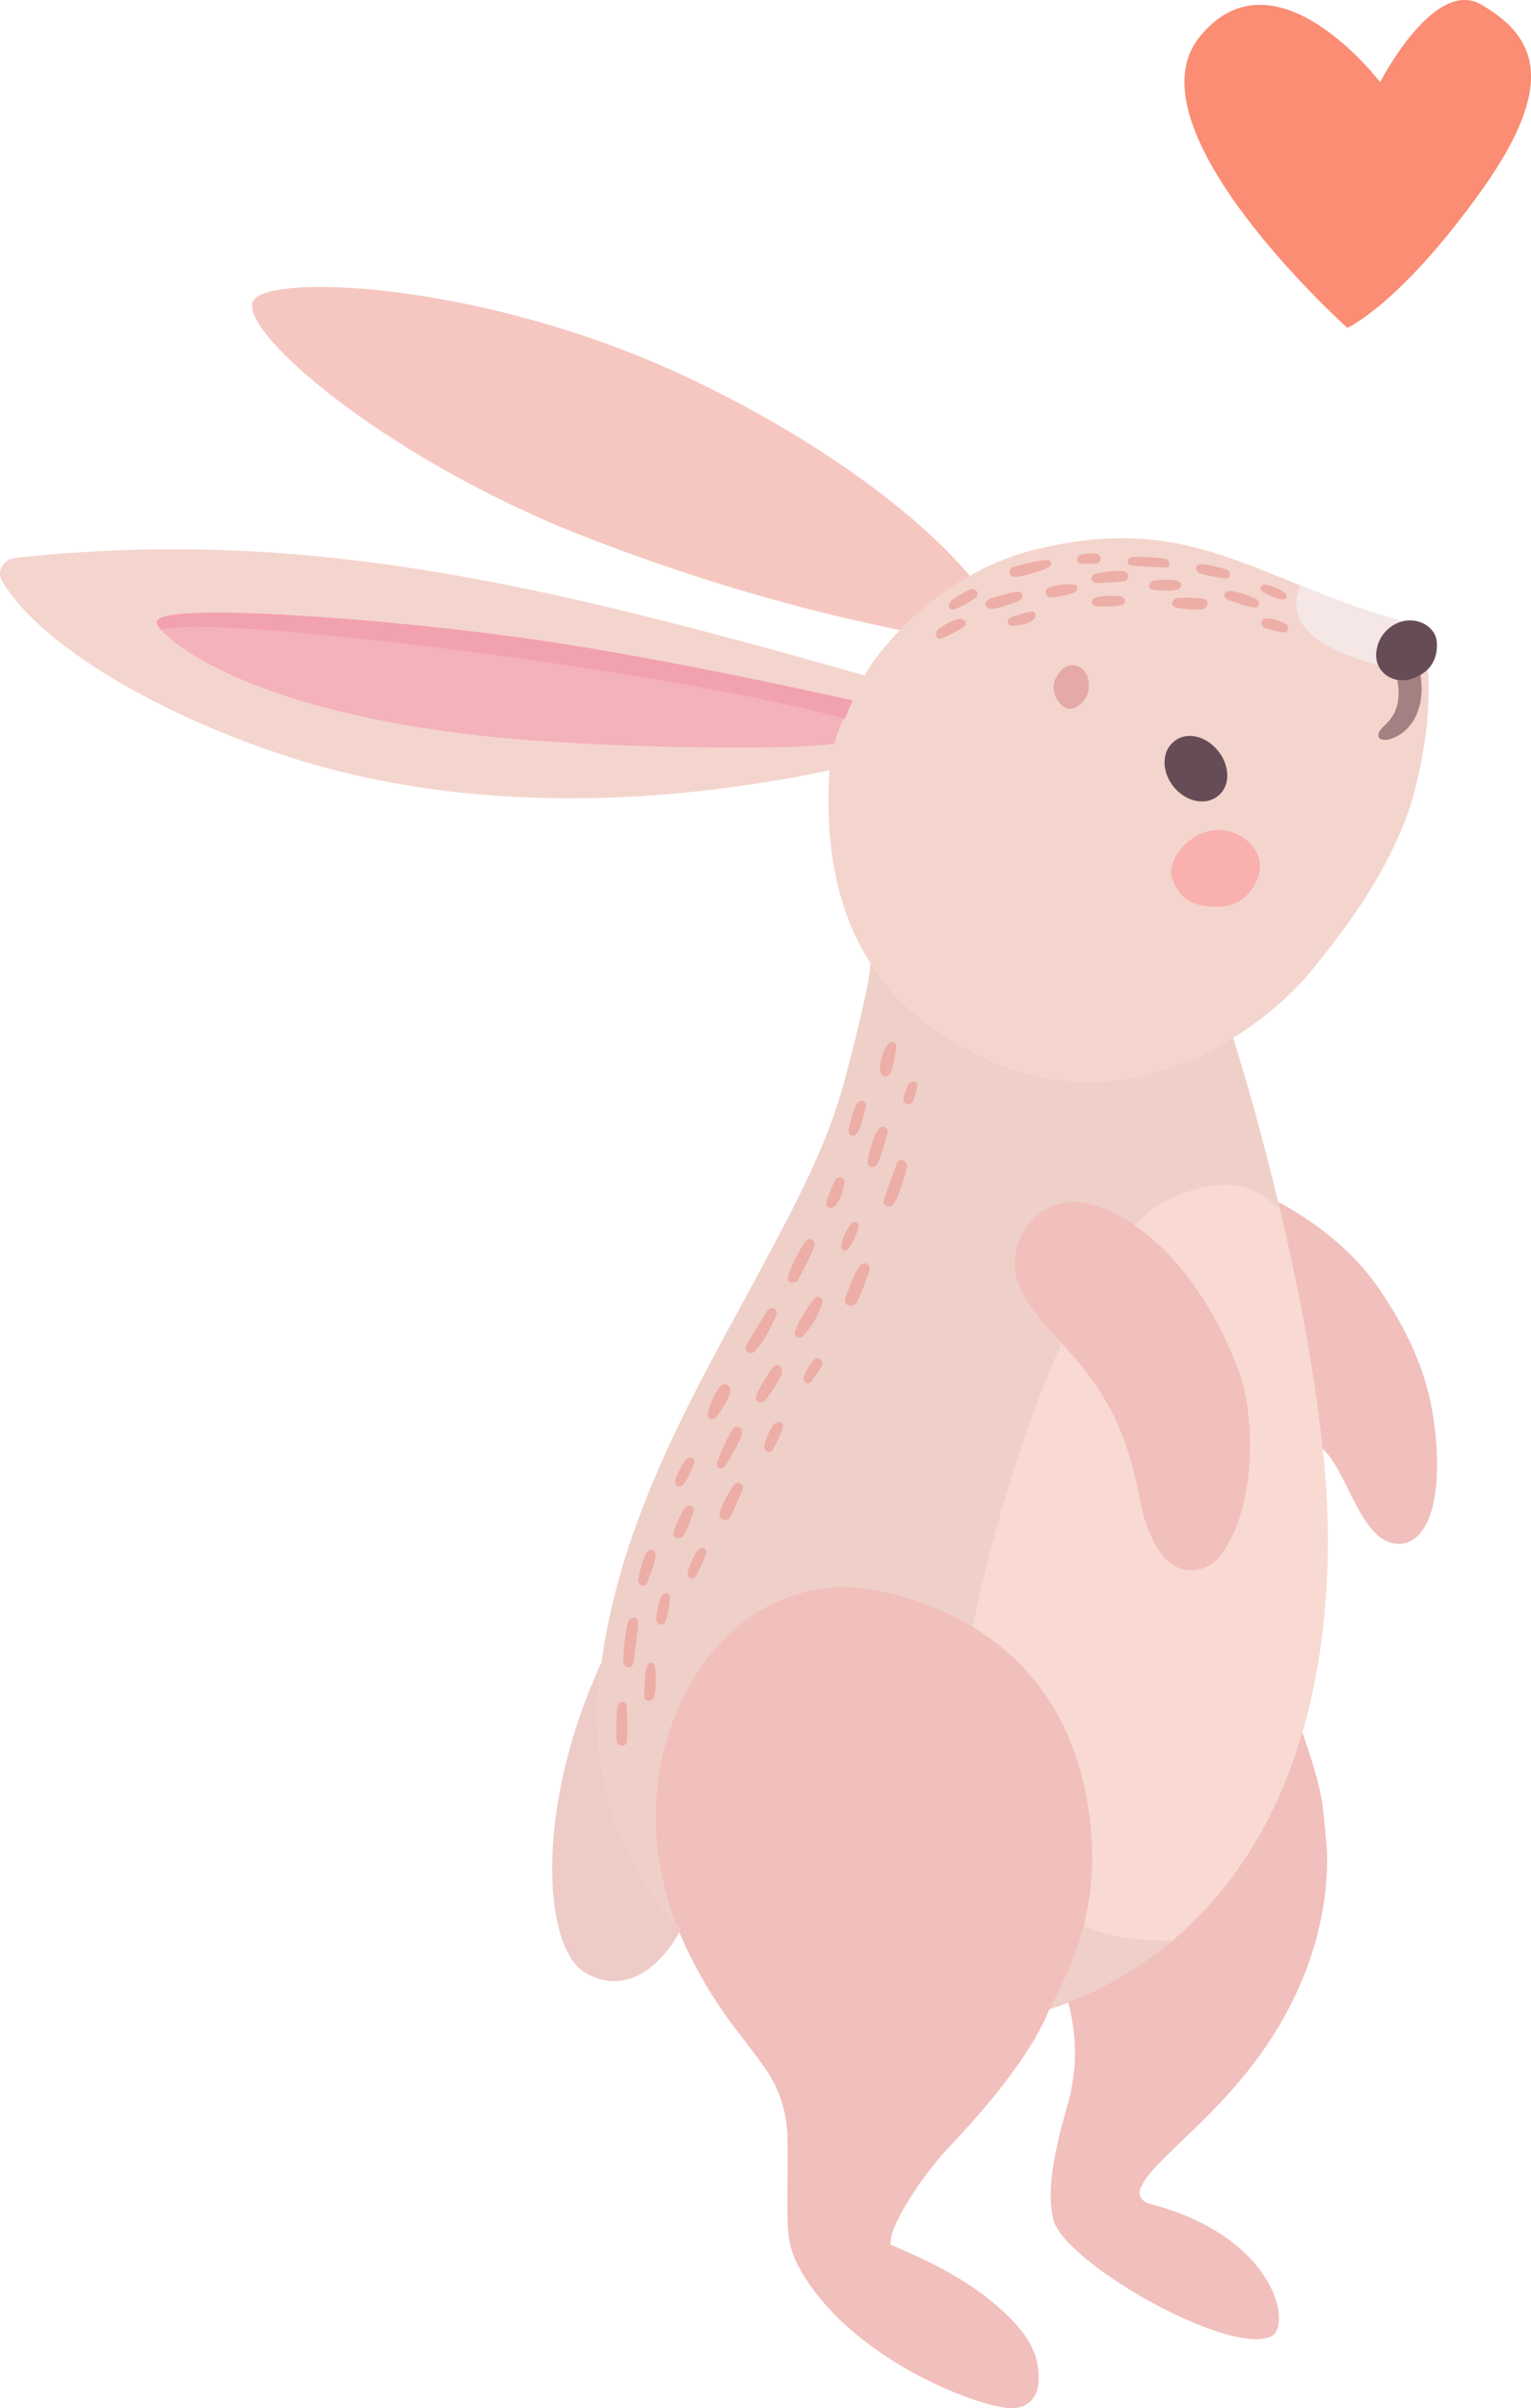 <?xml version="1.0" encoding="UTF-8"?>
<svg xmlns="http://www.w3.org/2000/svg" viewBox="0 0 157.08 247.08">
  <defs>
    <style>
      .cls-1 {
        fill: #f4d5cd;
      }

      .cls-2 {
        fill: #f9dad2;
      }

      .cls-3 {
        fill: #fa8d74;
        mix-blend-mode: multiply;
      }

      .cls-4 {
        fill: #efcbc8;
      }

      .cls-5 {
        isolation: isolate;
      }

      .cls-6 {
        fill: #a58083;
      }

      .cls-7 {
        fill: #f1bfbc;
      }

      .cls-8 {
        fill: #f4b2bb;
      }

      .cls-9 {
        fill: #edaea8;
      }

      .cls-10 {
        fill: #664c56;
      }

      .cls-11 {
        fill: #f4e7e6;
      }

      .cls-12 {
        fill: #f6c7c1;
      }

      .cls-13 {
        fill: #e5aaa8;
      }

      .cls-14 {
        fill: #efd0c8;
      }

      .cls-15 {
        fill: #fab0ae;
      }

      .cls-16 {
        fill: #f2a1af;
      }
    </style>
  </defs>
  <g class="cls-5">
    <g id="_レイヤー_2" data-name="レイヤー 2">
      <g id="_レイヤー_2-2" data-name="レイヤー 2">
        <g>
          <g>
            <g>
              <path class="cls-14" d="M126.46,106.28c-6.46,4.09-16.14,7.44-27.17,1.36-2-1.25-6.55-3.52-9.98-8.84-.07.82-.16,1.63-.33,2.43-.7,3.32-1.52,6.63-2.41,9.91-1.77,6.49-4.93,12.36-8.08,18.27-6.35,11.94-14.99,25.97-16.89,42.07-2.63,22.33,14.88,32.86,18.94,34.39,19.8,7.49,54.96-.79,55.68-46.76.32-20.41-9.02-50.65-9.77-52.82Z"/>
              <path class="cls-2" d="M131.33,124.09c-2.69-2.46-5.15-3.67-11.12-1.19-7.47,3.1-15.79,22-20.45,44.14-4.21,20.04,4.98,32.56,20.56,32.04,9-7.59,15.6-20.33,15.91-39.97.17-10.79-2.36-24.33-4.9-35.02Z"/>
              <g>
                <path class="cls-9" d="M90.76,107.68c.57-1.18,1.27-.76,1.21-.33-.17,1.19-.31,2.2-.63,2.79-.33.59-1.25.42-1.04-.97.08-.55.25-1.05.47-1.5Z"/>
                <path class="cls-9" d="M82.6,127.42c-.43.54-1.4,2.36-1.75,3.58-.22.77.82.69.99.37.59-1.08,1.18-2.17,1.65-3.3.31-.74-.34-1.33-.89-.65Z"/>
                <path class="cls-9" d="M87.91,133.58c.41-.73.95-2.2,1.26-3.12.31-.92-.7-1.24-1.21-.23-.48.96-.94,2.12-1.23,2.93-.29.81.77,1.15,1.18.42Z"/>
                <path class="cls-9" d="M77.49,138.6c.97-.99,1.7-2.69,2.1-3.48.39-.79-.49-1.26-.9-.61-.41.64-1.76,2.9-2.1,3.49-.34.59.37,1.18.91.6Z"/>
                <path class="cls-9" d="M91.86,123.3c.43-.88,1.02-2.85,1.18-3.47.16-.62-.74-1.22-1.02-.48-.28.74-1.25,3.44-1.37,3.87-.12.43.77.96,1.2.08Z"/>
                <path class="cls-9" d="M65.47,166.41c0-.51-.86-.72-1.08.14-.22.86-.47,3.11-.44,3.86.02.74.96.95,1.07.08.1-.87.45-3.57.46-4.08Z"/>
                <path class="cls-9" d="M74.26,150.51c.4-.33,1.66-2.6,1.84-3.35.18-.74-.56-.96-.88-.61-.33.36-1.5,2.94-1.65,3.48-.15.55.3.81.7.48Z"/>
                <path class="cls-9" d="M83.48,133.29c-.75.99-1.39,2.02-1.86,3.15-.38.83.6.98.8.59.9-.94,1.53-2.07,1.94-3.28.22-.66-.54-.91-.88-.47Z"/>
                <path class="cls-9" d="M78.6,143.56c.5-.64,1.24-1.71,1.56-2.51.31-.8-.4-1.44-1-.6-.6.84-1.38,2.21-1.59,2.78-.2.57.54.97,1.03.33Z"/>
                <path class="cls-9" d="M89.01,119.27c.02.42.63.79,1.01.12.39-.67.83-2.39,1.02-3.03.19-.64-.58-1.19-1.08-.27s-.97,2.76-.95,3.18Z"/>
                <path class="cls-9" d="M63.27,178.68c.07.51,1.05.69,1.08-.18.03-.88.02-2.66-.04-3.39-.05-.73-.84-.6-.97,0-.13.61-.14,3.06-.07,3.56Z"/>
                <path class="cls-9" d="M75.19,152.47c-.46.73-1.2,2.05-1.35,2.73-.15.68.69,1.08,1.04.48.35-.6.89-1.82,1.29-2.75.25-.63-.52-1.19-.98-.46Z"/>
                <path class="cls-9" d="M72.62,145c-.17.7.7.71.91.38.51-.77,1.06-1.53,1.37-2.42.31-.89-.71-1.2-1.09-.64-.63.93-.92,1.58-1.19,2.68Z"/>
                <path class="cls-9" d="M71.09,155.31c.37-1.06-.63-1.02-.97-.42-.34.6-.87,1.79-1.01,2.26-.21.71.72.86,1.02.4.42-.66.65-1.36.96-2.24Z"/>
                <path class="cls-9" d="M66.1,174.01c0,.68.94.68,1.08-.1.15-.87.12-2.15.04-2.86-.08-.71-.82-.66-.96.31-.14.97-.15,1.97-.16,2.65Z"/>
                <path class="cls-9" d="M69.28,151.8c-.22.68.56,1.02.91.41.44-.64.69-1.2,1-1.99.31-.8-.55-.82-.87-.41-.31.41-.81,1.32-1.04,2Z"/>
                <path class="cls-9" d="M67.33,166.09c-.03.72.81.82.99.14.25-.74.34-1.34.41-2.19.07-.85-.76-.64-.95-.16-.19.48-.42,1.49-.45,2.21Z"/>
                <path class="cls-9" d="M84.77,123.45c-.08.53.67.61.95.23.61-.64.81-1.75.92-2.31.11-.56-.65-.78-.91-.35-.27.44-.88,1.9-.96,2.42Z"/>
                <path class="cls-9" d="M70.54,161.4c-.05.48.47.82.83.32.35-.5.84-1.69,1.05-2.27.21-.59-.41-.93-.83-.39-.43.54-.99,1.86-1.04,2.34Z"/>
                <path class="cls-9" d="M65.47,162.03c-.11.55.66,1.01.95.32.28-.69.7-1.9.85-2.62.13-.64-.52-1.07-.92-.45s-.78,2.21-.88,2.76Z"/>
                <path class="cls-9" d="M80.32,146.44c.18-.61-.64-.69-.96-.27-.32.43-.85,1.46-.93,2.14-.08.68.6.94.87.42.41-.67.84-1.68,1.03-2.29Z"/>
                <path class="cls-9" d="M87.37,125.49c-.27.26-.94,1.45-1.06,2.25-.07.46.3.85.71.4.42-.45.98-1.75,1.07-2.25.08-.5-.45-.65-.72-.4Z"/>
                <path class="cls-9" d="M83.51,139.51c-.4.41-.92,1.31-1.05,1.78-.15.46.45.87.77.48.38-.51.7-1,1.05-1.59.35-.6-.38-1.08-.78-.67Z"/>
                <path class="cls-9" d="M92.68,112.73c-.07.52.74.85.99.26.25-.59.25-.68.43-1.41s-.73-.83-.96-.23-.41.99-.46,1.38Z"/>
                <path class="cls-9" d="M87.86,113.32c.34-.65,1.17-.41.96.35-.22.76-.47,1.89-.81,2.5-.36.65-1.11.3-.94-.36.17-.66.46-1.84.8-2.49Z"/>
              </g>
            </g>
            <path class="cls-7" d="M146.97,144.88c-.75-4.55-2.8-8.7-5.38-12.51-2.6-3.85-6.18-6.68-10.21-8.94-.08-.04-.16-.07-.24-.11,1.82,7.59,3.68,16.72,4.56,25.32,2.71,2.47,3.96,9.98,8,9.75,3.1-.18,4.58-5.54,3.27-13.51Z"/>
            <path class="cls-7" d="M125.02,159.87c-1.58,1.64-4.35,1.91-6.1-.77-.63-.96-1.12-2.05-1.46-3.15-.79-2.55-1.02-7.19-4.16-12.48-3.15-5.28-7.02-7.47-8.79-11.7-1.24-2.98.5-7.6,4.65-8.38,4.16-.78,13.14,4.12,18.05,17.62,1.41,3.88,1.97,13.68-2.19,18.85Z"/>
            <path class="cls-7" d="M91.35,230.28c.53.23,1.05.46,1.57.69,4.21,1.86,8.19,4.07,11.33,7.52,1.57,1.72,2.52,3.69,2.28,6.12-.14,1.41-1.08,2.37-2.53,2.46-2.9.19-16.68-4.76-22-14.4-.82-1.44-1.19-3.11-1.2-4.8-.02-2.76.02-5.52,0-8.29-.02-2.6-.7-5.03-2.17-7.18-1.22-1.79-2.61-3.47-3.89-5.22-.64-.87-1.24-1.78-1.81-2.7-2.57-4.16-4.51-8.56-5.28-13.44-.49-3.11-.46-6.16-.01-9.28.49-3.42,4.18-17.79,18.09-18.92,3.64-.29,21.53,2.14,25.53,20.52,2.81,12.93-2.54,20.16-3.93,23.58-2.45,5.35-7.82,11.07-10.1,13.5-2.27,2.43-5.99,7.7-5.87,9.83Z"/>
            <path class="cls-4" d="M61.61,171.47c.04-.33.1-.66.14-.99-6.93,14.86-6.09,29.36-1.69,31.93,4.4,2.57,8.09-1.12,9.79-4.46-5.11-5.61-9.68-14.28-8.24-26.47Z"/>
            <path class="cls-7" d="M133.62,177.72c-4.37,15.03-13.7,23.68-24.02,27.72,1.21,4.65.52,7.82.3,9.02-.38,2.06-2.89,8.77-1.84,13.22,1.05,4.45,18.14,14.18,22.41,12,2.04-1.04.57-10.14-12.51-13.58-.87-.23-1.26-.93-.91-1.69,1.73-3.81,11.99-9.49,16.86-22.05,1.41-3.62,2.18-7.34,2.25-11.21.03-1.59-.2-3.17-.33-4.75-.26-3.04-1.26-5.85-2.21-8.67Z"/>
            <g>
              <path class="cls-1" d="M144.22,63.84c-15.5-4.28-21.79-11.45-38.03-7.45-10.01,2.42-16.66,11.03-17.45,12.92C55.63,59.9,31.2,54.02,1.54,57.24c-1.1.15-1.92,1.32-1.37,2.28,3.68,6.51,16.35,14.11,30.63,18.5,8.4,2.58,26.94,6.72,54.3,1.02-1.32,20.79,10.58,26.35,14.19,28.61,17.51,9.67,31.99-4.14,34.84-7.56,5.31-6.36,8.93-12.08,10.76-18.01,2.54-9.06,2.15-17.44-.67-18.22Z"/>
              <g>
                <path class="cls-15" d="M124.6,93.01c-2.23.01-3.58-.84-4.26-2.69-.12-.33-.2-.71-.17-1.05.19-1.76,1.89-3.52,3.82-3.99,1.83-.45,3.86.35,4.86,2.05.59.99.53,2.1.04,3.12-.86,1.83-2.34,2.67-4.31,2.57Z"/>
                <path class="cls-10" d="M122.1,75.5c2.32.05,4.31,2.68,3.71,4.89-.29,1.06-1.28,1.82-2.41,1.84-2.33.04-4.37-2.49-3.83-4.76.28-1.17,1.33-1.99,2.53-1.97Z"/>
                <path class="cls-13" d="M111.71,70.11c.04,1.05-.31,1.65-.87,2.15-.71.64-1.46.62-2.07-.07-.9-1.02-.9-2.25,0-3.3.87-1.01,2.26-.8,2.77.45.13.32.15.69.17.77Z"/>
                <g>
                  <path class="cls-9" d="M116,58.01c-.42-.07-.47-.81.27-.87.74-.06,2.64.07,3.25.2.61.13.65.93-.09.89-.74-.04-3.02-.15-3.43-.22Z"/>
                  <path class="cls-9" d="M107.63,58.18c-.39.3-2.73.99-3.45,1.01-.72.01-.77-.71-.38-.94.39-.23,3.01-.78,3.54-.81.53-.02.68.44.3.74Z"/>
                  <path class="cls-9" d="M104.44,61.69c-.68.28-1.8.68-2.57.76-.77.08-1.17-.7-.28-1.02.88-.32,2.27-.68,2.82-.72.55-.04.72.7.04.98Z"/>
                  <path class="cls-9" d="M129.02,61.56c.28.22.24.83-.42.76-.66-.06-2.07-.6-2.61-.79-.54-.19-.55-.99.35-.89.89.1,2.4.69,2.68.91Z"/>
                  <path class="cls-9" d="M112.47,58.85c.77-.15,2.14-.35,2.77-.26.63.1.69.94.07,1.04-.62.1-1.84.16-2.77.2-.62,0-.85-.83-.07-.98Z"/>
                  <path class="cls-9" d="M110.15,59.98c.61.04.39.75.07.83-.76.21-1.51.46-2.31.48-.8.02-.79-.89-.24-1.05.91-.27,1.52-.33,2.48-.27Z"/>
                  <path class="cls-9" d="M120.92,62.38c-1.11-.14-.63-1.02.06-1.05.69-.04,1.99.01,2.48.1.73.13.45,1.03-.1,1.09-.78.08-1.51-.02-2.44-.13Z"/>
                  <path class="cls-9" d="M99.55,60.5c.67-.25,1.04.51.45.89-.62.47-1.17.74-1.95,1.08-.78.34-.85-.52-.45-.85.39-.33,1.29-.87,1.96-1.12Z"/>
                  <path class="cls-9" d="M120.67,59.55c.71.11.65.96-.05.99-.78.1-1.38.07-2.23-.02-.85-.09-.48-.87.03-.96.51-.09,1.55-.12,2.26-.01Z"/>
                  <path class="cls-9" d="M105.87,62.75c.47-.02.48.65.12.86-.62.49-1.62.56-2.12.61-.5.04-.63-.64-.22-.84.41-.2,1.76-.61,2.23-.63Z"/>
                  <path class="cls-9" d="M115.04,61.2c.47.14.58.75-.01.89-.59.14-1.88.14-2.5.11-.62-.03-.71-.72-.05-.92.66-.19,2.09-.22,2.56-.08Z"/>
                  <path class="cls-9" d="M125.84,58.44c.5.17.52,1-.17.91-.69-.09-1.87-.3-2.52-.51-.58-.18-.63-.92.05-.95.69-.03,2.15.38,2.64.55Z"/>
                  <path class="cls-9" d="M96.58,65.5c-.6.22-.73-.6-.32-.94.41-.34,1.41-.93,2.09-1.05.68-.12.97.55.47.84-.64.44-1.63.94-2.23,1.15Z"/>
                  <path class="cls-9" d="M129.72,59.98c.33,0,1.5.37,2.06.82.33.26.33.73-.22.7-.54-.04-1.71-.54-2.07-.82-.36-.28-.11-.7.23-.7Z"/>
                  <path class="cls-9" d="M129.94,63.43c.57.02,1.56.32,1.98.58.43.23.27.95-.23.88-.63-.1-1.2-.25-1.85-.44-.66-.2-.47-1.05.1-1.02Z"/>
                  <path class="cls-9" d="M112.5,56.79c.52.08.61.95-.02,1.02-.63.08-.72.05-1.47.03-.75-.03-.6-.93.04-.98.64-.06,1.06-.12,1.45-.06Z"/>
                </g>
                <g>
                  <path class="cls-6" d="M145.18,69.52c-.63.27-1.26.33-1.83.22.61,2.96-.83,4.26-1.25,4.64-1.22,1.1-.67,1.74.44,1.47,1.72-.45,3.83-2.48,3.2-6.62-.17.1-.35.2-.55.29Z"/>
                  <path class="cls-11" d="M141.31,66.34c.33-1.3,1.38-2.29,2.59-2.59-4-1.12-7.39-2.43-10.5-3.69-1.75,4.33,2.44,6.59,8.01,8.2-.25-.55-.31-1.2-.1-1.92Z"/>
                  <path class="cls-10" d="M141.31,66.34c.43-1.68,2.05-2.85,3.69-2.67,1.24.13,2.31,1,2.41,2.14.12,1.42-.34,2.91-2.22,3.72-2.26.97-4.58-.77-3.87-3.18Z"/>
                </g>
              </g>
              <path class="cls-12" d="M59.4,54.82c14.23,5.63,25.99,8.4,32.94,9.83,1.81-1.86,4.24-3.9,7.18-5.57-5.54-6.53-16.07-14.34-29.48-20.59-20.02-9.33-41.51-10.46-43.93-7.81-2.42,2.65,12.87,16.07,33.29,24.14Z"/>
              <g>
                <path class="cls-8" d="M87.48,71.87c-5.57-1.25-21.7-4.76-34.15-6.46-15.29-2.08-37.06-3.64-37.23-1.6-.04,1.27,9.33,10.07,39.13,12.2,12.22.87,27.45.88,30.37.28.58-2.06,1.27-3.08,1.88-4.43Z"/>
                <path class="cls-16" d="M53.33,65.41c-15.29-2.08-37.06-3.64-37.23-1.6-.02.21.14.5.44.84,4.77-1.84,52.88,4.26,70.16,9.09,0,0,0,0,0-.01.26-.67.52-1.3.78-1.86-5.57-1.25-21.7-4.76-34.15-6.46Z"/>
              </g>
            </g>
          </g>
          <path class="cls-3" d="M138.24,33.64s-22.85-20.5-15.12-29.91c7.73-9.41,18.48,4.7,18.48,4.7,0,0,5.55-10.84,10.42-7.94,4.87,2.9,8.4,7.27,0,19.03-8.4,11.76-13.78,14.11-13.78,14.11Z"/>
        </g>
      </g>
    </g>
  </g>
</svg>